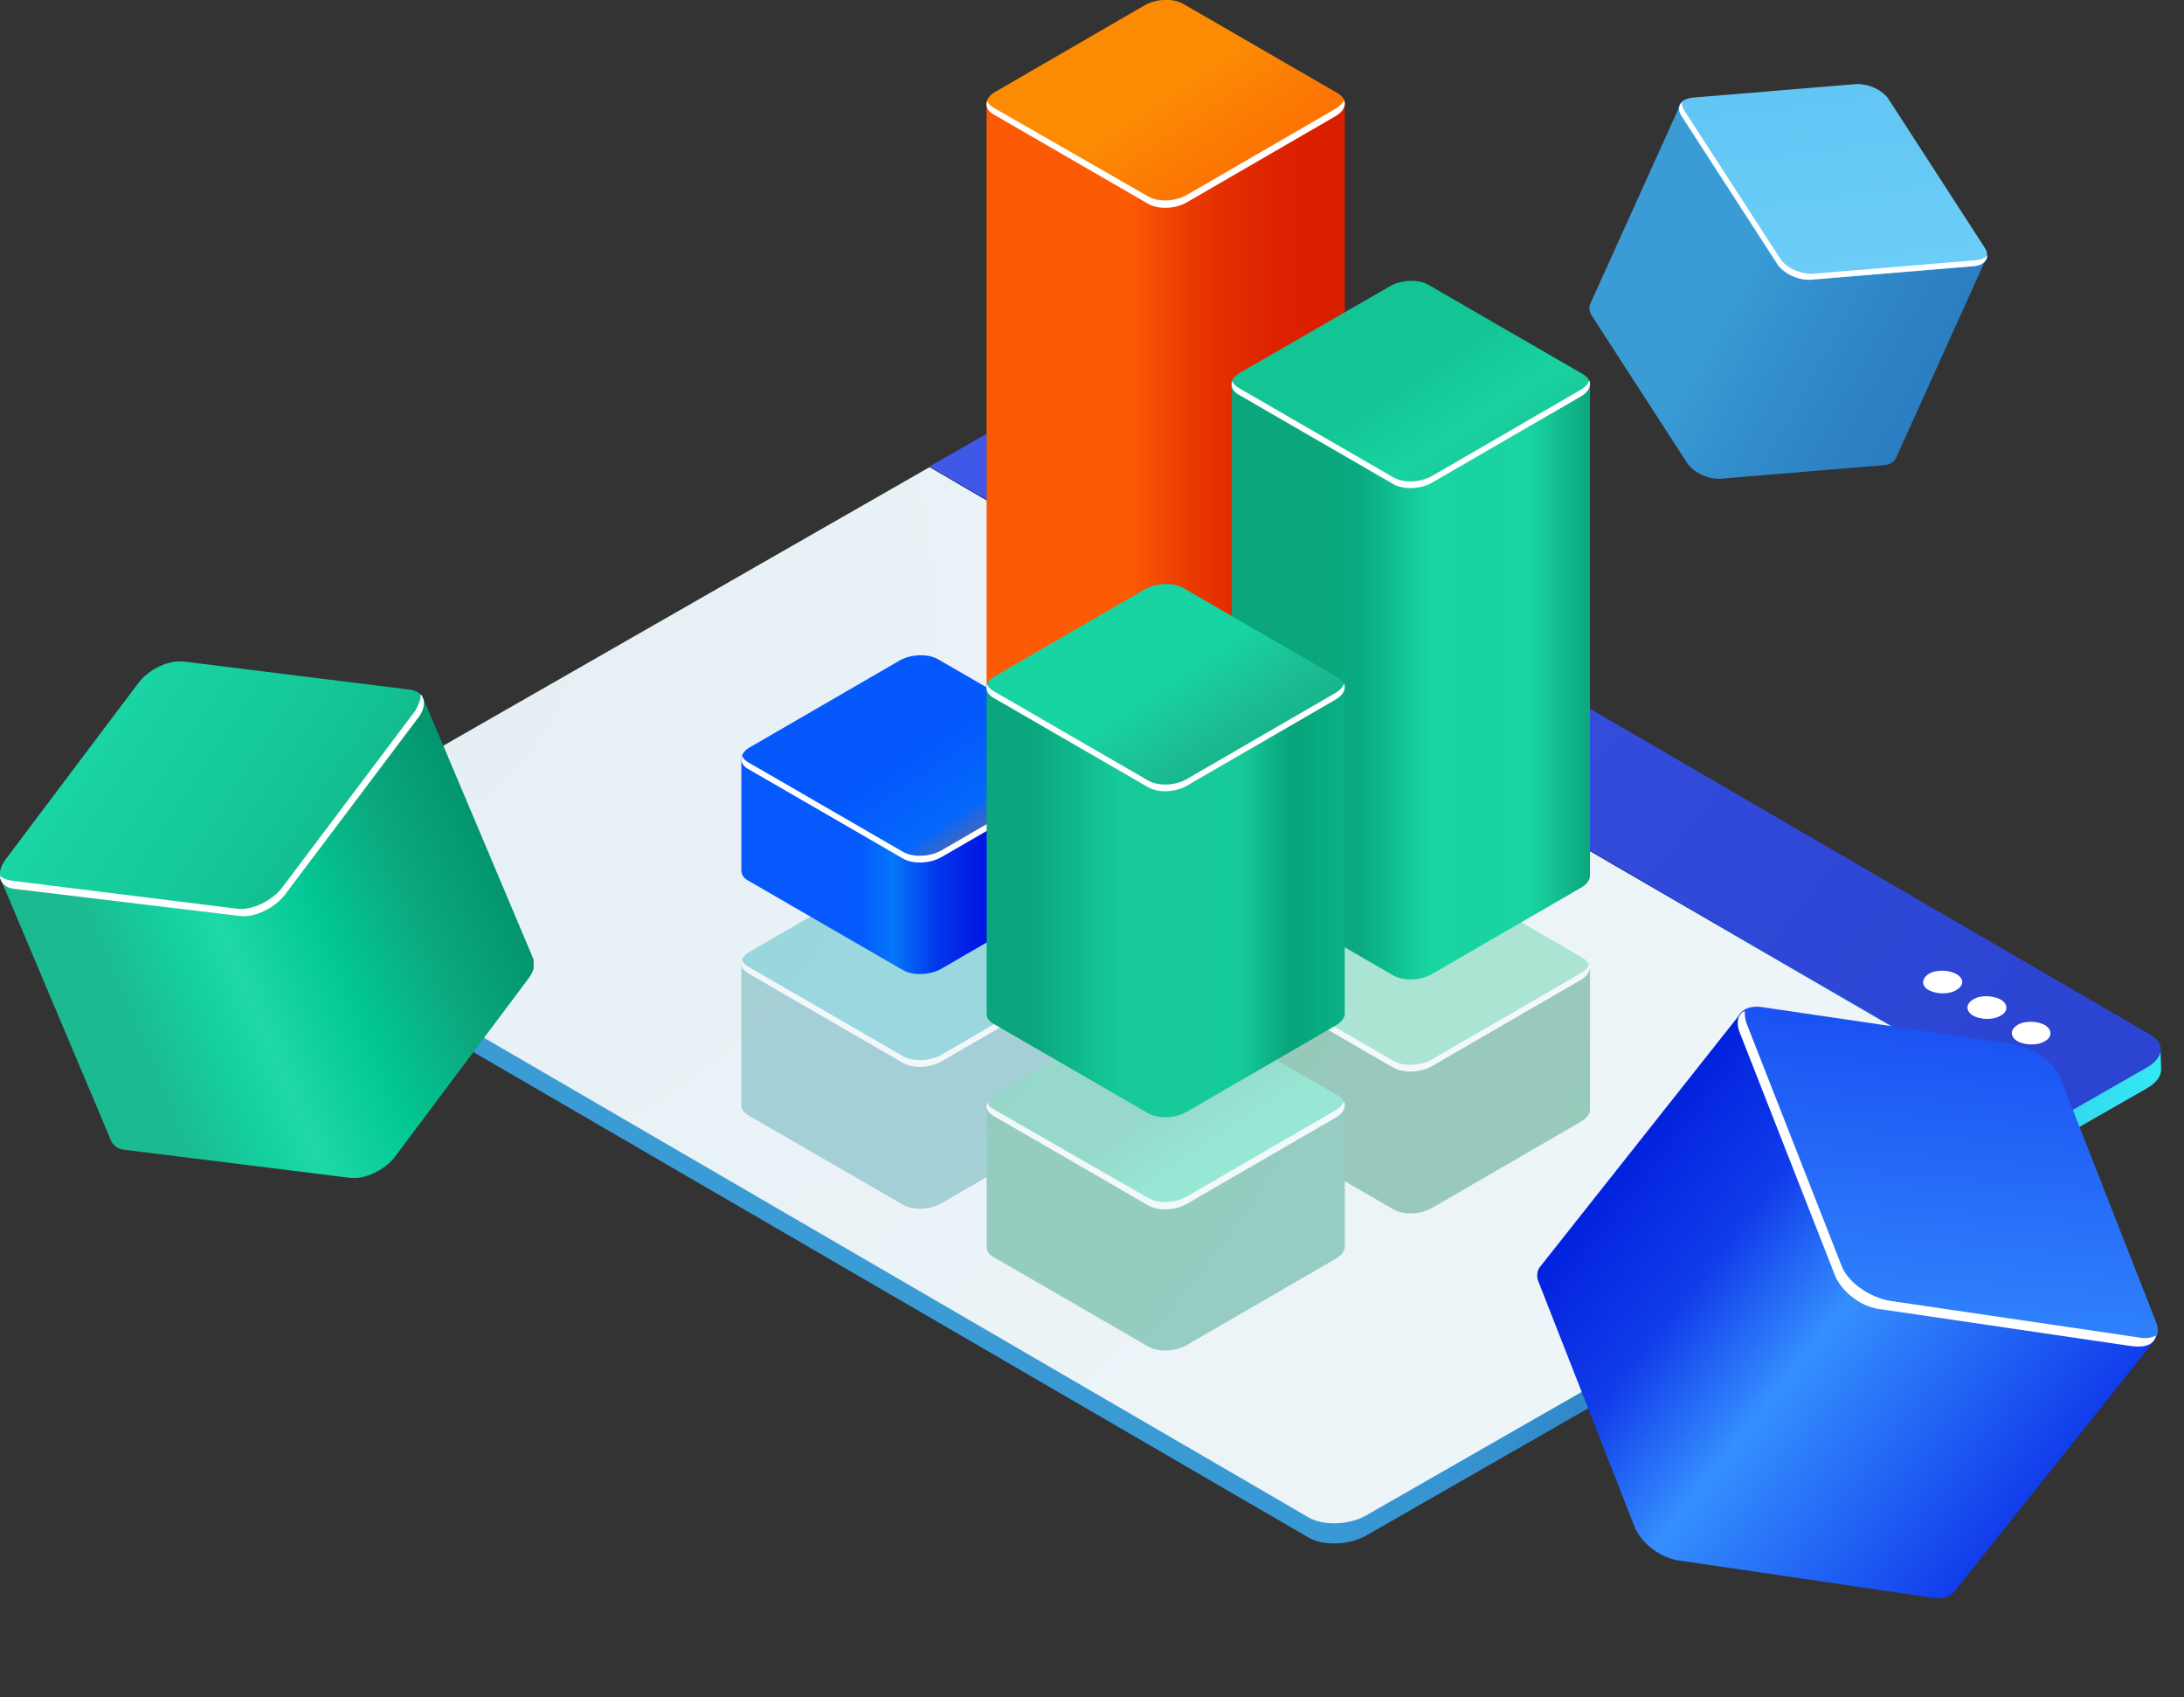 <svg width="753" height="585" viewBox="0 0 753 585" fill="none" xmlns="http://www.w3.org/2000/svg">
<rect x="0" y="0" width="753" height="585" fill="#333333" stroke="none"/>
<g clip-path="url(#clip0_12_1107)">
<path d="M744.891 361.887L737.709 365.131L371.674 152.214C366.809 149.434 358.006 149.665 352.214 152.909L320.476 171.444L708.287 393.396L740.258 375.093C743.501 373.24 745.123 370.923 745.123 368.606L744.891 361.887Z" fill="url(#paint0_linear_12_1107)"/>
<path d="M684.658 383.204L320.476 171.445L88.113 304.431L78.151 303.041V309.992C78.151 311.845 79.078 313.699 81.395 315.089L451.368 530.091C456.233 532.871 465.036 532.639 470.828 529.396L708.288 393.398V386.447L684.658 383.204Z" fill="url(#paint1_linear_12_1107)"/>
<path d="M451.368 523.14L81.626 308.138C76.761 305.358 77.225 300.261 83.016 297.018L320.476 161.02L708.288 386.447L470.828 522.445C465.036 525.689 456.233 525.921 451.368 523.14Z" fill="url(#paint2_radial_12_1107)"/>
<path d="M371.906 141.789L741.647 356.791C746.513 359.571 746.049 364.668 740.258 367.912L708.287 386.215L320.476 160.787L352.446 142.484C358.237 139.009 366.809 138.777 371.906 141.789Z" fill="url(#paint3_linear_12_1107)"/>
<path d="M674.464 341.27C671.916 342.891 667.514 342.66 664.966 341.27C662.418 339.88 662.418 337.331 664.966 335.709C667.514 334.087 671.916 334.319 674.464 335.709C677.244 337.331 677.244 339.648 674.464 341.27Z" fill="white"/>
<path d="M689.754 350.074C687.206 351.696 682.804 351.464 680.256 350.074C677.708 348.453 677.708 346.136 680.256 344.514C682.804 342.892 687.206 343.124 689.754 344.514C692.303 345.904 692.534 348.684 689.754 350.074Z" fill="white"/>
<path d="M705.044 358.879C702.496 360.501 698.094 360.269 695.546 358.879C692.998 357.257 692.998 354.94 695.546 353.319C698.094 351.697 702.496 351.929 705.044 353.319C707.593 354.94 707.593 357.489 705.044 358.879Z" fill="white"/>
<path d="M742.712 462.187L600.339 349.039L531.256 436.307C530.054 437.511 529.453 439.918 530.655 442.326L563.695 526.585C566.098 532.001 572.706 537.418 579.915 538.02L665.819 550.659C669.423 551.26 671.826 550.659 673.628 548.853L742.712 462.187Z" fill="url(#paint4_linear_12_1107)"/>
<path d="M632.779 439.315L599.739 355.056C597.336 349.639 601.541 346.028 608.149 347.232L694.053 359.871C700.661 361.074 707.87 365.889 710.273 371.306L743.313 455.565C745.716 460.981 741.511 464.593 734.903 463.389L648.999 450.75C642.391 450.148 635.182 444.732 632.779 439.315Z" fill="url(#paint5_linear_12_1107)"/>
<path d="M737.305 460.983L651.401 448.344C644.793 447.141 637.584 442.326 635.181 436.909L602.141 352.65C601.541 350.845 601.541 349.641 601.541 348.438C599.138 349.641 598.537 352.65 599.738 355.66L632.779 439.919C635.181 445.335 641.789 450.752 648.998 451.354L734.902 463.993C739.708 464.594 742.712 463.391 743.313 460.381C742.111 460.983 739.708 461.585 737.305 460.983Z" fill="white"/>
<g opacity="0.4">
<path d="M548.205 333.625H424.727V382.51C424.727 383.9 425.422 385.059 427.043 385.985L480.327 416.799C483.802 418.884 489.825 418.653 493.764 416.336L544.962 386.68C547.047 385.522 548.205 383.9 548.205 382.51V333.625Z" fill="#1A8961"/>
<path d="M480.095 367.914L426.812 337.1C423.337 335.015 423.8 331.54 427.738 329.454L478.937 299.799C482.875 297.482 488.899 297.25 492.374 299.336L545.657 330.149C549.132 332.235 548.669 335.71 544.731 337.795L493.532 367.45C489.594 369.536 483.57 369.767 480.095 367.914Z" fill="#48CC9C"/>
<path d="M544.963 335.478L493.764 365.133C489.826 367.45 483.802 367.682 480.327 365.597L427.044 334.783C425.886 334.088 425.191 333.393 424.959 332.466C424.264 334.088 424.959 335.941 427.044 337.1L480.327 367.914C483.802 369.999 489.826 369.767 493.764 367.45L544.963 337.795C547.743 336.173 548.669 334.088 547.974 332.234C547.511 333.393 546.584 334.551 544.963 335.478Z" fill="white"/>
<path d="M379.088 332.004H255.609V380.889C255.609 382.279 256.304 383.438 257.926 384.364L311.21 415.178C314.685 417.263 320.708 417.032 324.646 414.715L375.845 385.059C377.93 383.901 379.088 382.279 379.088 380.889V332.004Z" fill="#3E9AA5"/>
<path d="M311.21 366.293L257.926 335.479C254.451 333.394 254.914 329.918 258.853 327.833L310.051 298.178C313.99 295.861 320.013 295.629 323.488 297.714L376.772 328.528C380.247 330.614 379.783 334.089 375.845 336.174L324.646 365.829C320.708 367.914 314.685 368.146 311.21 366.293Z" fill="#24B0BA"/>
<path d="M375.845 333.857L324.646 363.512C320.708 365.829 314.684 366.061 311.209 363.976L257.926 333.162C256.767 332.467 256.072 331.772 255.841 330.845C255.146 332.467 255.841 334.32 257.926 335.479L311.209 366.293C314.684 368.378 320.708 368.146 324.646 365.829L375.845 336.174C378.625 334.552 379.551 332.467 378.856 330.613C378.393 331.772 377.466 332.93 375.845 333.857Z" fill="white"/>
<path d="M463.647 380.891H340.168V429.776C340.168 431.166 340.863 432.324 342.485 433.251L395.768 464.065C399.243 466.15 405.267 465.918 409.205 463.602L460.404 433.946C462.489 432.788 463.647 431.166 463.647 429.776V380.891Z" fill="#13926F"/>
<path d="M395.768 415.178L342.485 384.596C339.01 382.511 339.473 379.036 343.411 376.95L394.61 347.295C398.548 344.978 404.572 344.747 408.047 346.832L461.33 377.646C464.805 379.731 464.342 383.206 460.403 385.291L409.205 414.715C405.267 417.032 399.243 417.263 395.768 415.178Z" fill="url(#paint6_linear_12_1107)"/>
<path d="M460.403 382.742L409.205 412.398C405.266 414.715 399.243 414.946 395.768 412.861L342.484 382.279C341.326 381.584 340.631 380.889 340.399 379.962C339.704 381.584 340.399 383.437 342.484 384.596L395.768 415.41C399.243 417.495 405.266 417.263 409.205 414.946L460.403 385.291C463.183 383.669 464.11 381.584 463.415 379.73C462.952 380.657 462.025 381.816 460.403 382.742Z" fill="white"/>
</g>
<path d="M463.647 35.68H340.168V252.535C340.168 253.925 340.863 255.084 342.485 256.01L395.768 286.824C399.243 288.909 405.267 288.678 409.205 286.361L460.404 256.705C462.489 255.547 463.647 253.925 463.647 252.535V35.68Z" fill="url(#paint7_linear_12_1107)"/>
<path d="M395.768 69.969L342.485 39.155C339.01 37.069 339.473 33.594 343.411 31.509L394.61 1.854C398.548 -0.463 404.572 -0.695 408.047 1.39L461.33 32.204C464.805 34.289 464.342 37.764 460.403 39.85L409.205 69.505C405.267 71.59 399.243 72.054 395.768 69.969Z" fill="url(#paint8_linear_12_1107)"/>
<path d="M460.403 37.531L409.205 67.187C405.266 69.504 399.243 69.735 395.768 67.65L342.484 37.068C341.326 36.373 340.631 35.678 340.399 34.751C339.704 36.373 340.399 38.227 342.484 39.385L395.768 70.199C399.243 72.284 405.266 72.052 409.205 69.735L460.403 40.08C463.183 38.458 464.11 36.373 463.415 34.52C462.952 35.446 462.025 36.605 460.403 37.531Z" fill="white"/>
<path d="M548.205 132.523H424.727V301.884C424.727 303.274 425.422 304.432 427.043 305.359L480.327 336.173C483.802 338.258 489.825 338.026 493.764 335.71L544.962 306.054C547.047 304.896 548.205 303.274 548.205 301.884V132.523Z" fill="url(#paint9_linear_12_1107)"/>
<path d="M480.095 166.812L426.812 135.998C423.337 133.913 423.8 130.438 427.738 128.353L479.169 98.697C483.107 96.381 489.13 96.149 492.605 98.234L545.889 129.048C549.364 131.133 548.901 134.608 544.962 136.693L493.764 166.349C489.594 168.434 483.57 168.666 480.095 166.812Z" fill="url(#paint10_linear_12_1107)"/>
<path d="M544.963 134.376L493.764 164.032C489.826 166.349 483.802 166.58 480.327 164.495L427.044 133.681C425.886 132.986 425.191 132.291 424.959 131.365C424.264 132.986 424.959 134.84 427.044 135.998L480.327 166.812C483.802 168.897 489.826 168.665 493.764 166.349L544.963 136.693C547.743 135.071 548.669 132.986 547.974 131.133C547.511 132.291 546.584 133.45 544.963 134.376Z" fill="white"/>
<path d="M379.088 261.34H255.609V300.031C255.609 301.421 256.304 302.579 257.926 303.506L311.21 334.32C314.685 336.405 320.708 336.174 324.646 333.857L375.845 304.201C377.93 303.043 379.088 301.421 379.088 300.031V261.34Z" fill="url(#paint11_linear_12_1107)"/>
<path d="M311.21 295.859L257.926 265.045C254.451 262.96 254.914 259.485 258.853 257.4L310.051 227.744C313.99 225.427 320.013 225.196 323.488 227.281L376.772 258.095C380.247 260.18 379.783 263.655 375.845 265.74L324.646 295.396C320.708 297.481 314.685 297.713 311.21 295.859Z" fill="url(#paint12_linear_12_1107)"/>
<path d="M375.845 263.423L324.646 293.079C320.708 295.396 314.684 295.627 311.209 293.542L257.926 262.728C256.767 262.033 256.072 261.338 255.841 260.411C255.146 262.033 255.841 263.887 257.926 265.045L311.209 295.859C314.684 297.944 320.708 297.712 324.646 295.396L375.845 265.74C378.625 264.118 379.551 262.033 378.856 260.18C378.393 261.338 377.466 262.265 375.845 263.423Z" fill="white"/>
<path d="M463.647 237.012H340.168V349.378C340.168 350.768 340.863 351.927 342.485 352.853L395.768 383.667C399.243 385.752 405.267 385.521 409.205 383.204L460.404 353.548C462.489 352.39 463.647 350.768 463.647 349.378V237.012Z" fill="url(#paint13_linear_12_1107)"/>
<path d="M395.768 271.301L342.485 240.487C339.01 238.402 339.473 234.926 343.411 232.841L394.61 203.186C398.548 200.869 404.572 200.637 408.047 202.722L461.33 233.536C464.805 235.621 464.342 239.097 460.403 241.182L409.205 270.837C405.035 272.922 399.243 273.154 395.768 271.301Z" fill="url(#paint14_linear_12_1107)"/>
<path d="M460.403 238.865L409.205 268.52C405.266 270.837 399.243 271.069 395.768 268.983L342.484 238.17C341.326 237.475 340.631 236.78 340.399 235.853C339.704 237.475 340.399 239.328 342.484 240.486L395.768 271.3C399.243 273.385 405.266 273.154 409.205 270.837L460.403 241.181C463.183 239.56 464.11 237.475 463.415 235.621C462.952 236.78 462.025 237.938 460.403 238.865Z" fill="white"/>
<g clip-path="url(#clip1_12_1107)">
<path d="M684.598 89.522L579.337 36.051L548.402 104.481C547.799 105.684 547.799 107.06 548.803 108.779L581.748 159.672C583.957 162.938 589.18 165.345 593.399 165.001L649.243 160.359C651.453 160.187 653.06 159.328 653.663 157.952L684.598 89.522Z" fill="url(#paint15_linear_12_1107)"/>
<path d="M612.683 91.07L579.739 40.177C577.529 36.91 579.337 33.988 583.757 33.644L639.601 29.002C644.02 28.658 649.243 31.065 651.252 34.331L684.196 85.224C686.406 88.491 684.598 91.414 680.179 91.757L624.334 96.4C620.116 96.744 614.692 94.337 612.683 91.07Z" fill="url(#paint16_linear_12_1107)"/>
<path d="M681.183 89.695L625.339 94.337C620.919 94.681 615.696 92.274 613.688 89.007L580.743 38.114C580.141 37.083 579.739 36.051 579.94 35.191C578.734 36.395 578.534 38.286 579.94 40.178L612.884 91.07C615.094 94.337 620.317 96.744 624.535 96.4L680.38 91.758C683.393 91.586 685 90.038 685.201 88.147C684.196 89.007 682.991 89.523 681.183 89.695Z" fill="white"/>
</g>
</g>
<g clip-path="url(#clip2_12_1107)">
<path d="M146.017 240.848L0.312 303.21L38.295 393.15C38.917 394.717 40.474 395.971 42.653 396.284L120.799 405.999C125.78 406.626 132.941 403.179 136.366 398.478L182.132 337.369C184 334.862 184.623 332.668 184 330.788L146.017 240.848Z" fill="url(#paint17_linear_12_1107)"/>
<path d="M82.816 315.746L4.67 306.031C-0.311 305.404 -1.557 301.017 1.868 296.316L47.634 235.521C51.059 230.82 58.22 227.373 63.201 227.999L141.347 237.714C146.328 238.341 147.573 242.728 144.149 247.429L98.382 308.538C94.958 313.239 88.108 316.373 82.816 315.746Z" fill="url(#paint18_linear_12_1107)"/>
<path d="M143.215 244.922L97.448 305.718C94.024 310.419 86.863 313.866 81.882 313.239L3.736 303.524C1.868 303.211 0.934 302.584 0 301.957C0 304.151 1.868 306.031 4.67 306.345L82.816 315.746C87.797 316.373 94.958 312.926 98.382 308.225L144.149 247.429C146.64 244.295 146.64 241.162 145.083 239.281C145.083 240.848 144.46 242.728 143.215 244.922Z" fill="white"/>
</g>
<defs>
<linearGradient id="paint0_linear_12_1107" x1="320.073" y1="271.108" x2="745.236" y2="272.426" gradientUnits="userSpaceOnUse">
<stop offset="0.403" stop-color="#061256"/>
<stop offset="0.423" stop-color="#081560"/>
<stop offset="0.55" stop-color="#0C1C7B"/>
<stop offset="0.685" stop-color="#1E5FC3"/>
<stop offset="0.829" stop-color="#2FC4E7"/>
<stop offset="1" stop-color="#35E8F4"/>
</linearGradient>
<linearGradient id="paint1_linear_12_1107" x1="78.116" y1="350.744" x2="708.285" y2="352.698" gradientUnits="userSpaceOnUse">
<stop stop-color="#3A9BD5"/>
<stop offset="0.305" stop-color="#3A9BD5"/>
<stop offset="0.355" stop-color="#3A9BD5"/>
<stop offset="0.599" stop-color="#3999D4"/>
<stop offset="0.688" stop-color="#3592CF"/>
<stop offset="0.752" stop-color="#2F86C7"/>
<stop offset="0.804" stop-color="#2676BC"/>
<stop offset="0.81" stop-color="#2573BA"/>
</linearGradient>
<radialGradient id="paint2_radial_12_1107" cx="0" cy="0" r="1" gradientUnits="userSpaceOnUse" gradientTransform="translate(114.57 204.417) rotate(30.174) scale(586.068 571.08)">
<stop stop-color="#E5EFF3"/>
<stop offset="1" stop-color="#EFF6FA"/>
</radialGradient>
<linearGradient id="paint3_linear_12_1107" x1="1078.13" y1="370.922" x2="347.754" y2="-215.253" gradientUnits="userSpaceOnUse">
<stop stop-color="#243CC7"/>
<stop offset="0.439" stop-color="#2F48D7"/>
<stop offset="1" stop-color="#4A63F3"/>
</linearGradient>
<linearGradient id="paint4_linear_12_1107" x1="549.5" y1="413.435" x2="691.99" y2="525.97" gradientUnits="userSpaceOnUse">
<stop stop-color="#0222DE"/>
<stop offset="0.25" stop-color="#113CEA"/>
<stop offset="0.5" stop-color="#358FFE"/>
<stop offset="1" stop-color="#113DEB"/>
</linearGradient>
<linearGradient id="paint5_linear_12_1107" x1="683.526" y1="260.991" x2="654.062" y2="610.911" gradientUnits="userSpaceOnUse">
<stop stop-color="#0826EB"/>
<stop offset="0.635" stop-color="#358FFE"/>
</linearGradient>
<linearGradient id="paint6_linear_12_1107" x1="347.466" y1="298.817" x2="479.278" y2="497.583" gradientUnits="userSpaceOnUse">
<stop offset="0.403" stop-color="#18B088"/>
<stop offset="0.51" stop-color="#19D5A2"/>
<stop offset="0.656" stop-color="#19D2A1"/>
<stop offset="0.813" stop-color="#14C596"/>
<stop offset="1" stop-color="#09A179"/>
</linearGradient>
<linearGradient id="paint7_linear_12_1107" x1="340.195" y1="161.94" x2="463.656" y2="161.94" gradientUnits="userSpaceOnUse">
<stop offset="0.403" stop-color="#FD5A05"/>
<stop offset="0.423" stop-color="#FA5505"/>
<stop offset="0.55" stop-color="#EC3D03"/>
<stop offset="0.685" stop-color="#E22C01"/>
<stop offset="0.829" stop-color="#DC2100"/>
<stop offset="1" stop-color="#DA1E00"/>
</linearGradient>
<linearGradient id="paint8_linear_12_1107" x1="347.468" y1="-46.495" x2="479.285" y2="152.278" gradientUnits="userSpaceOnUse">
<stop offset="0.403" stop-color="#FC8B04"/>
<stop offset="0.51" stop-color="#FC7904"/>
<stop offset="0.656" stop-color="#FD6805"/>
<stop offset="0.813" stop-color="#FD5D05"/>
<stop offset="1" stop-color="#FD5A05"/>
</linearGradient>
<linearGradient id="paint9_linear_12_1107" x1="424.671" y1="234.972" x2="548.132" y2="234.972" gradientUnits="userSpaceOnUse">
<stop offset="0.224" stop-color="#0CA67D"/>
<stop offset="0.359" stop-color="#09AA7F"/>
<stop offset="0.55" stop-color="#19D5A2"/>
<stop offset="0.685" stop-color="#19D4A2"/>
<stop offset="0.829" stop-color="#19D5A2"/>
<stop offset="1" stop-color="#0CA67D"/>
</linearGradient>
<linearGradient id="paint10_linear_12_1107" x1="431.945" y1="50.337" x2="563.761" y2="249.11" gradientUnits="userSpaceOnUse">
<stop offset="0.403" stop-color="#13C595"/>
<stop offset="0.51" stop-color="#19D3A1"/>
<stop offset="0.656" stop-color="#1EB68D"/>
<stop offset="0.813" stop-color="#1E866A"/>
<stop offset="1" stop-color="#19D5A2"/>
</linearGradient>
<linearGradient id="paint11_linear_12_1107" x1="255.701" y1="298.544" x2="379.162" y2="298.544" gradientUnits="userSpaceOnUse">
<stop offset="0.328" stop-color="#0559FD"/>
<stop offset="0.423" stop-color="#0576FA"/>
<stop offset="0.55" stop-color="#0336EC"/>
<stop offset="0.714" stop-color="#010AE1"/>
<stop offset="0.829" stop-color="#DC2100"/>
<stop offset="1" stop-color="#DA1E00"/>
</linearGradient>
<linearGradient id="paint12_linear_12_1107" x1="262.975" y1="179.3" x2="394.791" y2="378.073" gradientUnits="userSpaceOnUse">
<stop offset="0.403" stop-color="#0458FC"/>
<stop offset="0.51" stop-color="#0467FC"/>
<stop offset="0.656" stop-color="#FD6805"/>
<stop offset="0.813" stop-color="#FD5D05"/>
<stop offset="1" stop-color="#FD5A05"/>
</linearGradient>
<linearGradient id="paint13_linear_12_1107" x1="340.177" y1="310.913" x2="463.639" y2="310.913" gradientUnits="userSpaceOnUse">
<stop offset="0.125" stop-color="#0BA67D"/>
<stop offset="0.365" stop-color="#15C999"/>
<stop offset="0.55" stop-color="#16CA9A"/>
<stop offset="0.703" stop-color="#16CB9B"/>
<stop offset="0.854" stop-color="#09A37A"/>
<stop offset="1" stop-color="#09B285"/>
</linearGradient>
<linearGradient id="paint14_linear_12_1107" x1="347.451" y1="154.809" x2="479.267" y2="353.582" gradientUnits="userSpaceOnUse">
<stop offset="0.403" stop-color="#18D4A2"/>
<stop offset="0.51" stop-color="#1CBB91"/>
<stop offset="0.656" stop-color="#0BA77E"/>
<stop offset="0.813" stop-color="#03C491"/>
<stop offset="1" stop-color="#08B688"/>
</linearGradient>
<linearGradient id="paint15_linear_12_1107" x1="595.465" y1="104.932" x2="745.967" y2="189.012" gradientUnits="userSpaceOnUse">
<stop stop-color="#3A9BD5"/>
<stop offset="0.117" stop-color="#3490CE"/>
<stop offset="0.367" stop-color="#2C80C3"/>
<stop offset="0.644" stop-color="#2776BC"/>
<stop offset="1" stop-color="#2573BA"/>
</linearGradient>
<linearGradient id="paint16_linear_12_1107" x1="616.525" y1="-31.495" x2="644.072" y2="197.714" gradientUnits="userSpaceOnUse">
<stop stop-color="#59BDEF"/>
<stop offset="1" stop-color="#7BDAFF"/>
</linearGradient>
<linearGradient id="paint17_linear_12_1107" x1="28.065" y1="369.212" x2="174.13" y2="307.719" gradientUnits="userSpaceOnUse">
<stop offset="0.135" stop-color="#1CBA90"/>
<stop offset="0.312" stop-color="#14D2A0"/>
<stop offset="0.4" stop-color="#20D8A7"/>
<stop offset="0.6" stop-color="#01C994"/>
<stop offset="0.8" stop-color="#0CA97F"/>
<stop offset="1" stop-color="#02956E"/>
</linearGradient>
<linearGradient id="paint18_linear_12_1107" x1="-32.288" y1="201.794" x2="223.808" y2="370.105" gradientUnits="userSpaceOnUse">
<stop stop-color="#1BD5A4"/>
<stop offset="0.25" stop-color="#1CD6A5"/>
<stop offset="0.5" stop-color="#12C494"/>
<stop offset="0.75" stop-color="#189E7A"/>
<stop offset="1" stop-color="#0D916E"/>
</linearGradient>
<clipPath id="clip0_12_1107">
<rect width="714" height="585" fill="white" transform="translate(39)"/>
</clipPath>
<clipPath id="clip1_12_1107">
<rect width="137" height="136" fill="white" transform="translate(548 29)"/>
</clipPath>
<clipPath id="clip2_12_1107">
<rect width="184" height="178" fill="white" transform="translate(0 228)"/>
</clipPath>
</defs>
</svg>
